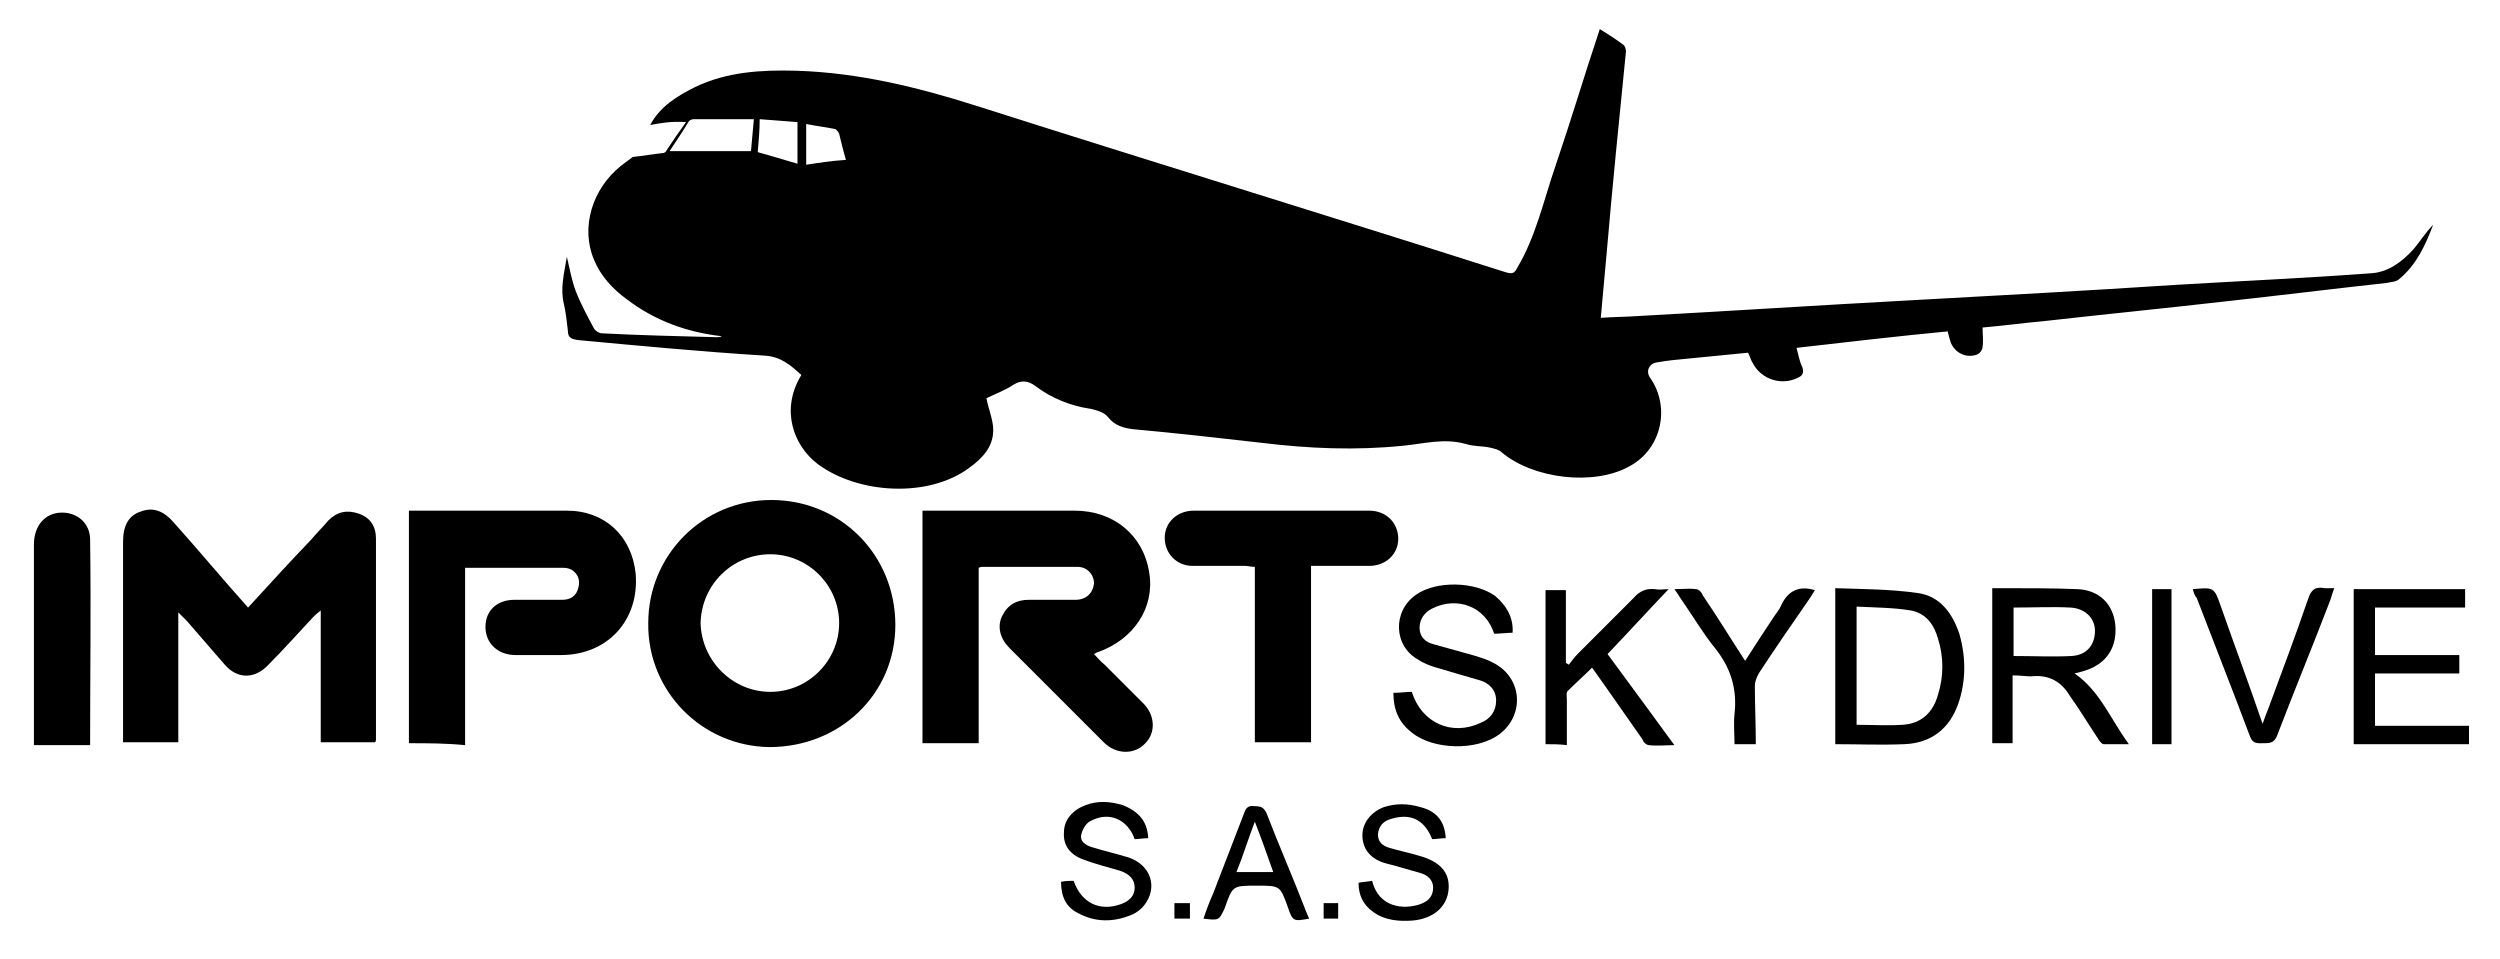 <?xml version="1.0" encoding="utf-8"?>
<!-- Generator: Adobe Illustrator 26.1.0, SVG Export Plug-In . SVG Version: 6.00 Build 0)  -->
<svg version="1.1" id="Capa_1" xmlns="http://www.w3.org/2000/svg" xmlns:xlink="http://www.w3.org/1999/xlink" x="0px" y="0px"
	 width="258px" height="99px" viewBox="0 0 258 99" style="enable-background:new 0 0 258 99;" xml:space="preserve">
<style type="text/css">
	.st0{fill:#0D121C;}
	.st1{fill:#314360;}
	.st2{fill:#FFFFFF;}
	.st3{opacity:0.15;fill:none;stroke:#000000;stroke-miterlimit:10;}
	.st4{opacity:0.25;}
	.st5{fill:none;stroke:#FFFFFF;stroke-miterlimit:10;}
	.st6{fill:#E6E6E6;}
	.st7{fill:#F4F4F4;}
	.st8{fill:none;stroke:#CCCCCC;stroke-miterlimit:10;}
	.st9{fill:#B3B3B3;}
	.st10{fill:none;stroke:#E6E6E6;stroke-miterlimit:10;}
	.st11{fill:none;stroke:#B3B3B3;stroke-miterlimit:10;}
	.st12{fill:#808080;}
	.st13{fill:#606060;}
	.st14{opacity:0.5;}
	.st15{clip-path:url(#SVGID_00000087404690240725108010000016558740788110430637_);}
	.st16{filter:url(#Adobe_OpacityMaskFilter);}
	
		.st17{clip-path:url(#SVGID_00000104665476824624472480000016462797306383565495_);fill:url(#SVGID_00000103955142199724945230000014002579878473520026_);}
	
		.st18{clip-path:url(#SVGID_00000104665476824624472480000016462797306383565495_);mask:url(#SVGID_00000134952049311935745650000011364238658565798287_);fill:url(#SVGID_00000062888643315819431600000011848714480527095183_);}
	.st19{opacity:0.35;}
	.st20{clip-path:url(#SVGID_00000110454923926068155110000012006362616780042929_);}
	.st21{filter:url(#Adobe_OpacityMaskFilter_00000145039436307607697800000017075683169250347432_);}
	
		.st22{clip-path:url(#SVGID_00000107551064211124368740000004199940689775023021_);fill:url(#SVGID_00000151539147524202181000000008401560299917366669_);}
	
		.st23{clip-path:url(#SVGID_00000107551064211124368740000004199940689775023021_);mask:url(#SVGID_00000183215929265696494290000006377805380405910670_);fill:url(#SVGID_00000083063441646180332570000007998824296705468847_);}
	.st24{filter:url(#Adobe_OpacityMaskFilter_00000052796217767325078850000009035726503552219279_);}
	
		.st25{clip-path:url(#SVGID_00000049200779050850913310000001364881547196863898_);fill:url(#SVGID_00000146460692221857277050000016740187425108374416_);}
	
		.st26{clip-path:url(#SVGID_00000049200779050850913310000001364881547196863898_);mask:url(#SVGID_00000115502104107474766560000009569390926005359283_);fill:url(#SVGID_00000163764545399530016460000015195187631935640508_);}
	.st27{clip-path:url(#SVGID_00000121268137112195438050000016016655125798874024_);}
	.st28{filter:url(#Adobe_OpacityMaskFilter_00000058550062131797771340000017489723384060356514_);}
	
		.st29{clip-path:url(#SVGID_00000115504897341620237830000018309162445886995623_);fill:url(#SVGID_00000073687837745999006810000008916372651521433497_);}
	
		.st30{clip-path:url(#SVGID_00000115504897341620237830000018309162445886995623_);mask:url(#SVGID_00000147921930345084153720000015344937708448082613_);fill:url(#SVGID_00000109729492877451101390000006911046507694436027_);}
	.st31{clip-path:url(#SVGID_00000103952014694079093330000004229030425783196337_);}
	.st32{filter:url(#Adobe_OpacityMaskFilter_00000175283361266802504930000013086610949312094605_);}
	
		.st33{clip-path:url(#SVGID_00000005252559454719410550000001454254603468387509_);fill:url(#SVGID_00000014615163486899569480000018207897831243222719_);}
	
		.st34{clip-path:url(#SVGID_00000005252559454719410550000001454254603468387509_);mask:url(#SVGID_00000134231352244479164910000011138807083603085706_);fill:url(#SVGID_00000086681253817350583930000004953493083316870058_);}
	.st35{filter:url(#Adobe_OpacityMaskFilter_00000060002940896565789870000003281881581032219062_);}
	
		.st36{clip-path:url(#SVGID_00000033329081976731252040000014529168482570609849_);fill:url(#SVGID_00000058577198420369747310000010254740669818608828_);}
	
		.st37{clip-path:url(#SVGID_00000033329081976731252040000014529168482570609849_);mask:url(#SVGID_00000070094171051448857370000003504015265003849914_);fill:url(#SVGID_00000116916054668146222410000008884935280384659334_);}
	.st38{fill:none;stroke:#606060;stroke-miterlimit:10;}
	.st39{fill:#4D97CD;}
	.st40{fill:#1A1A1A;}
	.st41{fill:#29ABE2;}
	.st42{fill:none;stroke:#29ABE2;stroke-miterlimit:10;}
	.st43{opacity:0.12;fill:#FFFFFF;}
	.st44{clip-path:url(#SVGID_00000158029655527915449710000018036774868808841898_);}
	.st45{fill:none;stroke:#000000;stroke-miterlimit:10;}
	.st46{clip-path:url(#SVGID_00000028319102602931073060000007322488487323918997_);}
	.st47{filter:url(#Adobe_OpacityMaskFilter_00000052075218607797009230000017183464570871358381_);}
	
		.st48{clip-path:url(#SVGID_00000165210069800862954460000012675190674055250072_);fill:url(#SVGID_00000163033264706039765820000008495529302099476908_);}
	
		.st49{clip-path:url(#SVGID_00000165210069800862954460000012675190674055250072_);mask:url(#SVGID_00000073696365209114396530000001535171013571787185_);fill:url(#SVGID_00000139981262286813205130000001364015873726773150_);}
	.st50{clip-path:url(#SVGID_00000058547829859760711120000003515736021356354441_);}
	.st51{filter:url(#Adobe_OpacityMaskFilter_00000164483110786268180750000006229235682273934468_);}
	
		.st52{clip-path:url(#SVGID_00000104678447089419151070000007606624677227434379_);fill:url(#SVGID_00000129185733577260789190000003448521053631936674_);}
	
		.st53{clip-path:url(#SVGID_00000104678447089419151070000007606624677227434379_);mask:url(#SVGID_00000051369008687353465570000007706914223157960357_);fill:url(#SVGID_00000114057920676698153780000010220697294145281443_);}
	.st54{filter:url(#Adobe_OpacityMaskFilter_00000111907640914146914000000015238925573113493392_);}
	
		.st55{clip-path:url(#SVGID_00000002358665545180021410000006801482951369540229_);fill:url(#SVGID_00000151536193190467026680000005006418383954567348_);}
	
		.st56{clip-path:url(#SVGID_00000002358665545180021410000006801482951369540229_);mask:url(#SVGID_00000154412163532160535280000003514834254791415708_);fill:url(#SVGID_00000086687288351507803470000000439732335819069366_);}
	.st57{opacity:0.6;}
</style>
<g>
	<path d="M67.1,12.9c1-1.9,2.8-3,4.6-3.9c3.3-1.6,6.9-1.8,10.5-1.7c6.4,0.2,12.5,1.7,18.5,3.6c18.2,5.8,36.5,11.4,54.7,17.2
		c0.7,0.2,0.9,0.1,1.2-0.5c1.9-3.2,2.7-6.9,3.9-10.4c1.6-4.7,3-9.4,4.6-14.2c0.8,0.5,1.6,1,2.4,1.6c0.2,0.1,0.3,0.5,0.3,0.7
		c-0.7,7-1.4,13.9-2,20.9c-0.2,2.2-0.4,4.3-0.6,6.6c1.4-0.1,2.7-0.1,4.1-0.2c9.2-0.5,18.4-1.1,27.7-1.6c9.2-0.5,18.3-1,27.5-1.6
		c6.7-0.4,13.5-0.7,20.2-1.2c1.7-0.1,3.1-1.1,4.3-2.4c0.7-0.8,1.3-1.8,2.1-2.6c-0.8,2.1-1.7,4.1-3.5,5.6c-0.3,0.3-0.9,0.3-1.3,0.4
		c-5.5,0.6-11.1,1.3-16.6,1.9c-6.1,0.7-12.2,1.3-18.4,2c-2.2,0.2-4.4,0.5-6.7,0.7c0,0.7,0.1,1.3,0,2c0,0.3-0.3,0.7-0.6,0.8
		c-1.1,0.4-2.3-0.2-2.7-1.3c-0.1-0.3-0.2-0.7-0.3-1.1c-5.2,0.5-10.4,1.1-15.6,1.7c0.2,0.7,0.3,1.4,0.6,2c0.2,0.6,0,0.9-0.5,1.1
		c-1.6,0.8-3.7,0.2-4.6-1.5c-0.2-0.3-0.3-0.7-0.5-1.1c-2,0.2-4.1,0.4-6.1,0.6c-1.1,0.1-2.2,0.2-3.3,0.4c-0.8,0.1-1.2,0.9-0.7,1.6
		c2.1,3,1.2,7.3-2.1,9.1c-3.7,2.1-10,1.3-13.2-1.4c-0.3-0.3-0.8-0.4-1.2-0.5c-0.9-0.2-1.7-0.1-2.6-0.4c-2.2-0.6-4.3,0-6.4,0.2
		c-4.9,0.5-9.7,0.3-14.6-0.3c-4.4-0.5-8.8-1-13.2-1.4c-1-0.1-2-0.4-2.6-1.2c-0.5-0.6-1.1-0.7-1.8-0.9c-2.1-0.3-4.1-1.1-5.8-2.4
		c-0.7-0.5-1.4-0.6-2.2-0.1c-0.9,0.6-2,1-2.8,1.4c0.2,1.1,0.7,2.2,0.7,3.3c0,1.7-1.1,2.9-2.5,3.9c-4.2,3.1-11.4,2.7-15.6-0.4
		c-2.5-1.9-3.9-5.6-1.7-9.2c-1.1-1-2.1-1.9-3.8-2c-6.4-0.4-12.8-1-19.2-1.6c-0.7-0.1-1.1-0.2-1.1-1c-0.1-0.9-0.2-1.8-0.4-2.7
		c-0.4-1.6,0-3.1,0.3-4.9c0.3,1.3,0.5,2.4,0.9,3.5c0.5,1.3,1.2,2.6,1.9,3.9c0.1,0.2,0.5,0.5,0.8,0.5c3.9,0.2,7.9,0.3,11.8,0.4
		c0.2,0,0.4,0,0.6-0.1c-3.6-0.4-6.9-1.6-9.8-3.8c-1.5-1.1-2.7-2.4-3.4-4.1c-1.4-3.3-0.2-7.3,2.8-9.7c0.4-0.3,0.8-0.6,1.2-0.9
		c1-0.1,2.1-0.3,3.1-0.4c0.2,0,0.4-0.2,0.4-0.3c0.6-0.9,1.2-1.8,2-2.9C69.2,12.5,68.2,12.7,67.1,12.9z M77.8,12.3
		c-2.1,0-4.2,0-6.2,0c-0.2,0-0.4,0.1-0.5,0.2c-0.6,1-1.2,1.9-2,3.1c1.6,0,2.9,0,4.3,0c1.4,0,2.7,0,4.1,0
		C77.6,14.4,77.7,13.3,77.8,12.3z M78.2,15.7c1.4,0.4,2.8,0.8,4.1,1.2c0-1.5,0-2.9,0-4.3c-1.4-0.1-2.6-0.2-3.9-0.3
		C78.4,13.4,78.3,14.5,78.2,15.7z M87.3,16.5c-0.3-1-0.5-1.9-0.7-2.7c-0.1-0.2-0.3-0.5-0.5-0.5c-1-0.2-1.9-0.3-2.9-0.5
		c0,1.4,0,2.7,0,4.2C84.5,16.8,85.8,16.6,87.3,16.5z"/>
	<path d="M101,58.6c0,6,0,12,0,18.1c-1.9,0-3.8,0-5.8,0c0-8,0-15.9,0-24c0.3,0,0.6,0,1,0c4.9,0,9.8,0,14.7,0c4,0,7.1,2.5,7.7,6.4
		c0.6,3.6-1.6,6.9-5.3,8.2c-0.1,0-0.2,0.1-0.4,0.2c0.4,0.4,0.7,0.8,1.1,1.1c1.3,1.3,2.6,2.6,4,4c1.2,1.2,1.3,3,0.2,4.1
		c-1.1,1.2-3,1.2-4.3-0.1c-3.2-3.2-6.5-6.5-9.7-9.7c-1-1-1.3-2.2-0.8-3.3c0.6-1.2,1.5-1.7,2.8-1.7c1.6,0,3.2,0,4.8,0
		c1.1,0,1.8-0.7,1.9-1.7c0-0.9-0.7-1.7-1.7-1.7c-3.3,0-6.5,0-9.8,0C101.3,58.5,101.2,58.5,101,58.6z"/>
	<path d="M25.6,62.7c2.2-2.4,4.3-4.7,6.5-7c0.6-0.7,1.2-1.3,1.8-2c0.9-0.9,1.9-1.1,3.1-0.7c1.2,0.4,1.8,1.3,1.8,2.6
		c0,6.9,0,13.8,0,20.7c0,0.1,0,0.2-0.1,0.3c-1.8,0-3.7,0-5.6,0c0-4.5,0-8.9,0-13.6c-0.4,0.3-0.6,0.5-0.8,0.7c-1.5,1.6-3,3.3-4.6,4.9
		c-1.4,1.5-3.2,1.5-4.5,0c-1.3-1.5-2.6-3-3.9-4.5c-0.2-0.2-0.5-0.5-0.9-0.9c0,4.6,0,9,0,13.4c-2,0-3.8,0-5.7,0c0-0.3,0-0.6,0-0.9
		c0-6.6,0-13.2,0-19.8c0-1.7,0.6-2.7,1.8-3.1c1.3-0.5,2.4-0.1,3.5,1.2C20.6,56.9,23,59.8,25.6,62.7z"/>
	<path d="M66.9,64.3c0-7,5.6-12.7,12.7-12.7c7.2,0,12.8,5.7,12.8,12.9c0,7.1-5.7,12.6-13,12.6C72.4,77,66.8,71.3,66.9,64.3z
		 M79.5,71.4c3.9,0,7.1-3.2,7.1-7.1c0-3.9-3.2-7.1-7.1-7.1c-3.9,0-7.1,3.1-7.2,7.1C72.4,68.2,75.6,71.4,79.5,71.4z"/>
	<path d="M42.2,76.7c0-8,0-15.9,0-24c0.4,0,0.7,0,1.1,0c5.1,0,10.1,0,15.2,0c3.9,0,6.7,2.6,7.1,6.5c0.4,4.8-2.9,8.4-7.7,8.4
		c-1.6,0-3.1,0-4.7,0c-1.8,0-3.1-1.2-3.1-2.9c0-1.7,1.2-2.8,3-2.8c1.6,0,3.2,0,4.9,0c0.9,0,1.5-0.4,1.7-1.3c0.2-0.8-0.1-1.4-0.7-1.8
		c-0.2-0.1-0.5-0.2-0.8-0.2c-3.1,0-6.2,0-9.2,0c-0.3,0-0.6,0-1,0c0,6.1,0,12.2,0,18.3C46,76.7,44.1,76.7,42.2,76.7z"/>
	<path d="M135.3,76.6c-2,0-3.9,0-5.8,0c0-6,0-12,0-18.1c-0.4,0-0.7-0.1-1-0.1c-1.8,0-3.6,0-5.4,0c-1.7,0-2.9-1.3-2.9-2.9
		c0-1.6,1.3-2.8,3-2.8c6,0,12.1,0,18.1,0c1.8,0,3,1.3,3,2.9c0,1.6-1.3,2.8-3,2.8c-2,0-3.9,0-6,0C135.3,64.5,135.3,70.6,135.3,76.6z"
		/>
	<path d="M3.5,76.9c0-0.3,0-0.6,0-0.9c0-6.6,0-13.2,0-19.8c0-2,1.2-3.3,2.9-3.3c1.6,0,2.9,1.1,2.9,2.8c0.1,7.1,0,14.1,0,21.2
		C7.4,76.9,5.6,76.9,3.5,76.9z"/>
	<path d="M207.7,69.7c0,2.4,0,4.7,0,7c-0.7,0-1.4,0-2.1,0c0-5.3,0-10.6,0-16c0.4,0,0.8,0,1.2,0c2.5,0,5.1,0,7.6,0.1
		c2.3,0.1,3.7,1.6,3.9,3.7c0.2,2.3-0.9,4-3.1,4.7c-0.3,0.1-0.7,0.2-1.1,0.3c2.6,1.8,3.7,4.7,5.6,7.3c-1,0-1.8,0-2.6,0
		c-0.2,0-0.5-0.4-0.6-0.6c-1-1.5-1.9-3-2.9-4.4c-0.9-1.5-2.2-2.2-4-2C209.1,69.8,208.5,69.7,207.7,69.7z M207.8,67.7
		c2.1,0,4.1,0.1,6,0c1.6-0.1,2.4-1.2,2.4-2.6c0-1.3-1-2.3-2.5-2.4c-1.9-0.1-3.9,0-5.9,0C207.8,64.3,207.8,66,207.8,67.7z"/>
	<path d="M189.4,76.8c0-5.3,0-10.6,0-16.1c2.9,0.1,5.7,0.1,8.5,0.5c2.3,0.3,3.6,2.1,4.3,4.2c0.7,2.4,0.7,4.9-0.1,7.2
		c-0.9,2.6-2.8,4.1-5.6,4.2C194.1,76.9,191.8,76.8,189.4,76.8z M191.6,62.6c0,4.2,0,8.2,0,12.2c1.6,0,3.2,0.1,4.7,0
		c2-0.1,3.2-1.3,3.7-3.1c0.6-1.9,0.6-3.9,0-5.8c-0.4-1.4-1.2-2.6-2.8-2.9C195.4,62.7,193.5,62.7,191.6,62.6z"/>
	<path d="M242.9,60.8c3.9,0,7.7,0,11.5,0c0,0.6,0,1.2,0,1.9c-3.1,0-6.2,0-9.3,0c0,1.6,0,3.2,0,4.9c2.9,0,5.8,0,8.7,0
		c0,0.7,0,1.3,0,1.9c-2.9,0-5.8,0-8.7,0c0,1.8,0,3.6,0,5.4c3.2,0,6.4,0,9.7,0c0,0.7,0,1.2,0,1.9c-3.9,0-7.9,0-11.9,0
		C242.9,71.5,242.9,66.2,242.9,60.8z"/>
	<path d="M156.1,65.3c-0.6,0-1.3,0.1-1.9,0.1c-0.9-2.8-3.8-3.9-6.4-2.6c-0.8,0.4-1.3,1.1-1.3,2c0,0.9,0.6,1.5,1.5,1.7
		c1.4,0.4,2.9,0.8,4.3,1.2c0.6,0.2,1.3,0.4,1.8,0.7c3,1.5,3.3,5.4,0.6,7.4c-2.3,1.7-6.8,1.6-9-0.2c-1.3-1-1.9-2.3-1.9-4.1
		c0.7,0,1.3-0.1,1.9-0.1c1,3.2,4.1,4.6,7.1,3.2c1-0.4,1.6-1.2,1.6-2.3c0-1.1-0.7-1.8-1.7-2.1c-1.4-0.4-2.8-0.8-4.1-1.2
		c-0.8-0.2-1.6-0.5-2.2-0.9c-2.6-1.4-2.7-5-0.3-6.7c2.1-1.5,6.1-1.4,8.2,0.1C155.6,62.6,156.2,63.9,156.1,65.3z"/>
	<path d="M159.5,76.8c0-5.3,0-10.6,0-15.9c0.7,0,1.4,0,2.1,0c0,2.5,0,5,0,7.5c0.1,0.1,0.2,0.1,0.3,0.2c0.3-0.4,0.6-0.8,1-1.2
		c1.9-1.9,3.8-3.8,5.7-5.7c0.6-0.7,1.3-1,2.2-0.9c0.5,0.1,0.9,0,1.4,0c-2.1,2.2-4.1,4.4-6.3,6.7c2.2,3,4.5,6.1,6.9,9.4
		c-1,0-1.8,0.1-2.6,0c-0.3,0-0.6-0.3-0.7-0.6c-1.7-2.4-3.4-4.9-5.2-7.4c-0.8,0.8-1.7,1.6-2.5,2.4c-0.2,0.2-0.1,0.6-0.1,0.9
		c0,1.5,0,3.1,0,4.7C160.9,76.8,160.3,76.8,159.5,76.8z"/>
	<path d="M226.3,60.8c2.2-0.2,2.2-0.2,2.9,1.8c1.4,4,2.9,8,4.3,12.1c0.2-0.6,0.4-1.1,0.6-1.6c1.4-3.8,2.8-7.5,4.1-11.3
		c0.3-0.9,0.7-1.3,1.7-1.1c0.3,0,0.6,0,1,0c-0.2,0.5-0.3,0.9-0.4,1.2c-1.8,4.7-3.7,9.3-5.5,14c-0.3,0.8-0.8,0.8-1.4,0.8
		c-0.6,0-1.1,0.1-1.4-0.7c-1.8-4.8-3.7-9.6-5.5-14.3C226.5,61.5,226.4,61.2,226.3,60.8z"/>
	<path d="M181.2,76.8c-0.8,0-1.4,0-2.2,0c0-1-0.1-2.1,0-3.1c0.3-2.6-0.4-4.8-2-6.8c-1.3-1.6-2.4-3.5-3.6-5.2
		c-0.2-0.3-0.3-0.5-0.6-0.9c0.8,0,1.5-0.1,2.2,0c0.3,0,0.6,0.3,0.7,0.6c1.5,2.2,2.9,4.5,4.4,6.8c0.9-1.4,1.8-2.8,2.8-4.3
		c0.3-0.5,0.7-0.9,0.9-1.4c0.7-1.5,1.8-2.1,3.5-1.6c-0.2,0.3-0.3,0.5-0.5,0.8c-1.8,2.6-3.6,5.2-5.3,7.8c-0.2,0.4-0.4,0.8-0.4,1.3
		C181.1,72.7,181.2,74.7,181.2,76.8z"/>
	<path d="M149.2,86.5c-0.5,0-1,0.1-1.4,0.1c-0.8-2-2.2-2.7-4.2-2.1c-0.8,0.2-1.3,0.7-1.4,1.6c0,0.8,0.5,1.2,1.2,1.4
		c1,0.3,2,0.5,3,0.8c2.2,0.6,3.2,1.7,3.1,3.4c-0.1,1.8-1.5,3.1-3.7,3.3c-1.4,0.1-2.9,0-4.1-0.9c-1-0.7-1.5-1.7-1.5-3
		c0.5-0.1,0.9-0.1,1.4-0.2c0.7,2.8,3.3,3,5,2.4c0.8-0.3,1.3-0.8,1.3-1.7c0-0.8-0.6-1.3-1.3-1.5c-0.7-0.2-1.4-0.4-2.1-0.6
		c-0.6-0.2-1.2-0.3-1.8-0.5c-1.4-0.5-2.1-1.5-2.1-2.8c0-1.3,0.9-2.4,2.2-2.9c1.2-0.4,2.5-0.4,3.8,0
		C148.2,83.7,149.1,84.7,149.2,86.5z"/>
	<path d="M118.5,86.5c-0.5,0-1,0.1-1.4,0.1c-0.7-2-2.6-2.9-4.5-1.9c-0.5,0.2-0.9,0.9-1,1.4c-0.2,0.7,0.4,1.1,1,1.3
		c1.3,0.4,2.6,0.7,3.9,1.1c2.3,0.8,3,3.1,1.6,4.9c-0.3,0.4-0.8,0.8-1.3,1c-1.9,0.8-3.8,0.8-5.6-0.2c-1.2-0.6-1.7-1.7-1.7-3.2
		c0.5-0.1,0.9-0.1,1.3-0.1c0.8,2.3,2.7,3.2,4.9,2.4c0.8-0.3,1.4-0.8,1.4-1.7c0-0.9-0.6-1.4-1.4-1.7c-1.3-0.4-2.6-0.7-3.9-1.2
		c-1.4-0.5-2.1-1.5-2-2.8c0-1.3,0.9-2.3,2.2-2.8c1.3-0.5,2.6-0.4,3.9,0C117.6,83.8,118.4,84.8,118.5,86.5z"/>
	<path d="M124.2,94.8c0.3-0.9,0.6-1.7,1-2.6c1.1-2.8,2.1-5.5,3.2-8.3c0.2-0.6,0.5-0.8,1.1-0.7c0.6,0,0.9,0.1,1.2,0.7
		c1.3,3.4,2.8,6.8,4.1,10.2c0.1,0.2,0.2,0.5,0.3,0.7c-1.6,0.3-1.7,0.3-2.2-1.2c-0.8-2.2-0.8-2.2-3.2-2.2c-2.5,0-2.5,0-3.3,2.3
		C125.8,95,125.8,95,124.2,94.8z M129.5,84.8c-0.7,1.8-1.2,3.5-1.9,5.2c1.3,0,2.5,0,3.8,0C130.8,88.3,130.2,86.6,129.5,84.8z"/>
	<path d="M224.1,76.8c-0.7,0-1.3,0-2,0c0-5.3,0-10.6,0-16c0.7,0,1.3,0,2,0C224.1,66.1,224.1,71.4,224.1,76.8z"/>
	<path d="M121.2,94.8c0-0.5,0-1,0-1.6c0.5,0,1,0,1.6,0c0,0.5,0,1,0,1.6C122.3,94.8,121.8,94.8,121.2,94.8z"/>
	<path d="M136.6,93.2c0.5,0,1,0,1.5,0c0,0.5,0,1,0,1.6c-0.5,0-1,0-1.5,0C136.6,94.3,136.6,93.8,136.6,93.2z"/>
</g>
</svg>
